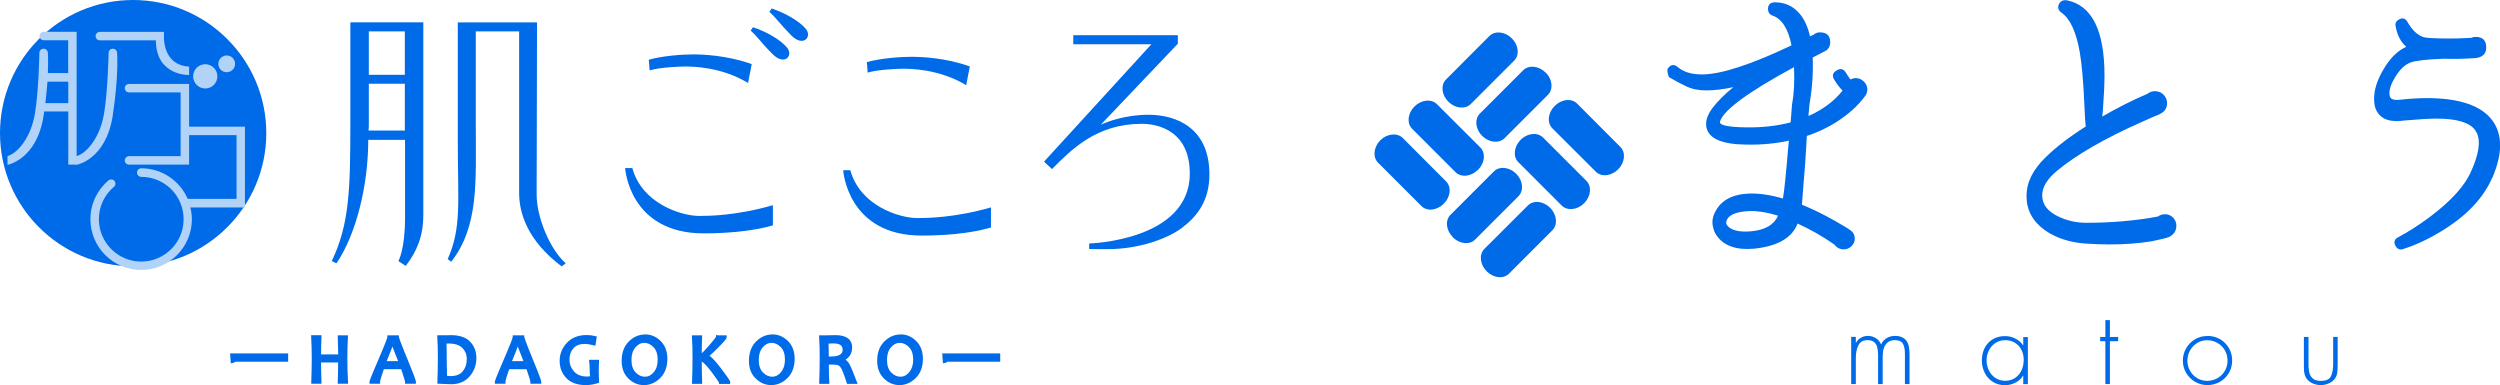 <?xml version="1.0" encoding="UTF-8"?><svg id="_レイヤー_2" xmlns="http://www.w3.org/2000/svg" viewBox="0 0 259.67 40"><defs><style>.cls-1{fill:#b2d3f8;}.cls-2{fill:#006be9;}</style></defs><g id="_レイヤー_5"><path class="cls-2" d="M0,13.83c0,7.63,6.19,13.83,13.82,13.83s13.84-6.2,13.84-13.83S21.46,0,13.82,0,0,6.19,0,13.83"/><path class="cls-2" d="M38.31,12.74v-4.04h3.74v4.86h-3.77c.03-.64.03-.1.03-.82M38.31,3.26h3.74v4.51h-3.74V3.26ZM36.39,2.32v10.21c0,7.22-.09,10.71-1.93,14.59l.49.23c2.08-3.07,3.3-8.16,3.3-12.82h3.82v8.11c0,3.29-.69,4.48-.69,4.48l.76.5c1.17-1.51,1.83-3.11,1.83-5.3V2.32h-7.56ZM47.55,2.32v12.36c0,6.29.41,8.97-1.05,12.23l.37.28c2.88-3.72,2.55-8.29,2.55-14.23V3.26h4.5v16.77c0,2.07.84,4.95,4.42,7.64l.42-.32c-1.65-1.47-3.02-4.77-3.02-7.13,0-1.93.04-15.71.04-17.89h-8.23Z"/><path class="cls-2" d="M79.92,1.24c.78.7,1.04,1.2,2.28,2.45,1.24,1.24,2.17.13,1.51-.68-.66-.81-2.19-1.68-3.56-2.13l-.24.36Z"/><path class="cls-2" d="M77.97,3.18c.79.71,1.04,1.21,2.29,2.45,1.24,1.24,2.16.14,1.5-.67-.66-.82-2.18-1.69-3.55-2.13l-.24.35Z"/><path class="cls-2" d="M64.93,17.46s.41,6.78,8.16,6.78c2.06,0,4.92-.17,7.19-.83v-2.1c-3.76,1.1-6.75,1.12-7.64,1.12-1.89,0-5.96-1.29-6.96-4.97h-.75ZM67.39,6.22l.09,1.09c1.12-.33,3.2-.4,3.65-.4.72,0,3.75,0,6.57,1.71l.38-1.96c-2.59-.93-5.14-1.01-6.11-1.01-1.08,0-3.1.14-4.58.55"/><path class="cls-2" d="M87.58,17.68s.41,6.79,8.16,6.79c2.06,0,4.93-.17,7.19-.84v-2.09c-3.76,1.09-6.74,1.11-7.64,1.11-1.89,0-5.96-1.28-6.97-4.97h-.75ZM90.04,6.44l.08,1.1c1.13-.33,3.2-.4,3.65-.4.72,0,3.76,0,6.59,1.71l.37-1.95c-2.59-.93-5.13-1-6.11-1-1.08,0-3.1.14-4.58.55"/><path class="cls-2" d="M111.48,3.65v.95h8.11l-11.15,12.19.83.77c2.06-2.07,4.65-4.7,9.33-4.7.86,0,4.98.19,4.98,5.17,0,6.99-10.45,7.26-10.45,7.26v.57c.63.02,1.29.02,1.92.02,3.28,0,6.24-1.11,7.69-2.19,1.53-1.16,2.88-2.74,2.88-5.58,0-4.77-3.37-6.19-6.33-6.19-2.39,0-4.24.71-4.95,1.03l8-8.41v-.88h-10.87Z"/><path class="cls-1" d="M10.37,4.19h5.82c.01,3.72,3.45,3.6,3.45,3.6v-.87c-2.06-.12-2.52-1.76-2.61-2.79v-.82h0s0,0,0,0h-6.66c-.24,0-.44.2-.44.44s.2.44.44.44Z"/><path class="cls-1" d="M25.01,13.16s0,0,0,0,0,0,0,0h-5.37v-4.44h-6.24c-.24,0-.44.2-.44.44s.2.44.44.44h5.36v6.62h-5.36c-.24,0-.44.2-.44.44,0,.26.2.44.44.44h6.24v-3.06h4.93v6.62h-5.07c-.81-1.87-2.67-3.18-4.83-3.18-.24,0-.44.2-.44.45s.21.44.44.44c1.22,0,2.31.49,3.11,1.28.8.8,1.29,1.9,1.29,3.12s-.49,2.31-1.29,3.11c-.8.79-1.89,1.29-3.11,1.29s-2.31-.49-3.11-1.29c-.79-.8-1.29-1.89-1.29-3.11,0-1.35.6-2.55,1.56-3.36.18-.15.21-.44.05-.62-.16-.19-.43-.2-.62-.05-1.14.97-1.87,2.42-1.87,4.03,0,2.9,2.36,5.27,5.27,5.27s5.27-2.36,5.27-5.27c0-.42-.06-.83-.16-1.22h5.67v-8.39h-.44Z"/><path class="cls-1" d="M21.32,9.19c.7,0,1.26-.57,1.26-1.26s-.57-1.26-1.26-1.26-1.26.56-1.26,1.26.57,1.26,1.26,1.26Z"/><path class="cls-1" d="M23.55,7.5c.47,0,.87-.39.87-.87s-.39-.87-.87-.87-.87.39-.87.87.38.87.87.87Z"/><path class="cls-1" d="M11.71,11.99c.65-4.28.45-6.5.45-6.5,0-.24-.19-.43-.44-.43s-.44.19-.44.43c0,0-.07,3.95-.48,6.35-.41,2.4-1.76,4.07-2.84,4.37V3.3h-3.42c-.24,0-.44.2-.44.44s.2.44.44.44h2.54v3.41h-2.11c.06-1.37,0-2.1,0-2.1,0-.24-.2-.43-.44-.43s-.44.19-.44.43c0,0-.06,3.95-.47,6.35-.41,2.4-1.76,4.07-2.84,4.37v.91s3.06-.54,3.75-5.13c.02-.15.04-.27.06-.41h2.5v5.52h.87v.02s3.06-.54,3.75-5.13ZM4.71,10.71c.1-.85.17-1.58.22-2.23h2.16v2.23h-2.38Z"/><path class="cls-2" d="M36.15,34.83h-1.07v.19c.03.76.04,1.33.05,1.79h-1.78c0-.57.02-1.16.04-1.79v-.2s-1.07,0-1.07,0v.2c.04.67.06,1.4.06,2.2s-.02,1.58-.05,2.44v.2s1.06,0,1.06,0v-.19c-.03-.84-.04-1.51-.04-2.02h1.77c0,.59-.01,1.26-.04,2.02v.19s1.07,0,1.07,0v-.2c-.05-.74-.07-1.56-.07-2.44,0-.8.02-1.54.06-2.2v-.2Z"/><path class="cls-2" d="M41.43,35.02v-.19h-1.19s-.01.18-.01.18c0,.1-.17.58-.91,2.3-.94,2.19-.94,2.29-.94,2.36v.19h1.1v-.19c0-.08.05-.36.39-1.32h1.8c.34.98.4,1.25.4,1.32v.19h1.13v-.19c0-.11-.07-.4-.89-2.39-.76-1.84-.86-2.2-.87-2.26ZM41.35,37.51h-1.19c.31-.75.49-1.22.6-1.51.11.29.29.76.59,1.51Z"/><path class="cls-2" d="M46.83,34.81c-.06,0-.19,0-.39.01-.19,0-.34,0-.43,0h-.59v.2c.05.68.06,1.42.06,2.2,0,.83-.02,1.65-.05,2.44v.19s.18.01.18.01c.61.03,1.01.05,1.25.05.82,0,1.47-.28,1.93-.83.46-.54.69-1.18.69-1.9,0-.68-.22-1.24-.65-1.69-.43-.45-1.11-.68-2-.68ZM48.48,37.34c0,.48-.14.89-.42,1.23-.27.33-.68.49-1.26.49-.12,0-.24,0-.37-.03-.02-.61-.03-1.21-.03-1.8,0-.53,0-1.04-.02-1.54.09,0,.16-.01.22-.01.65,0,1.13.16,1.43.47.31.32.46.71.46,1.2Z"/><path class="cls-2" d="M54.45,35.02v-.19h-1.19s-.01.18-.01.18c0,.08-.13.49-.91,2.3-.94,2.18-.94,2.29-.94,2.36v.19h1.1v-.19c0-.07.04-.33.39-1.32h1.8c.34.98.4,1.25.4,1.32v.19h1.13v-.19c0-.11-.07-.39-.89-2.39-.76-1.85-.86-2.2-.86-2.26ZM54.37,37.51h-1.19c.31-.75.49-1.21.6-1.51.11.29.29.76.59,1.51Z"/><path class="cls-2" d="M62.23,37.37h-1.06l.03.21c.03.26.05.52.05.79s.01.5.04.71c-.13.02-.24.03-.31.03-.59,0-1.03-.17-1.35-.52-.32-.36-.48-.76-.48-1.24s.13-.86.41-1.17c.27-.31.67-.46,1.18-.46.23,0,.53.05.9.14l.2.05.15-.96-.16-.04c-.28-.07-.58-.11-.89-.11-.87,0-1.56.27-2.06.81-.5.53-.75,1.16-.75,1.87s.23,1.3.69,1.79c.46.48,1.14.73,2.03.73.42,0,.83-.07,1.24-.2l.13-.04v-.14c-.02-.53-.03-.87-.03-1.02,0-.35.01-.67.03-.99v-.2Z"/><path class="cls-2" d="M67,34.74c-.64,0-1.21.25-1.7.74-.48.49-.73,1.16-.73,1.99,0,.77.23,1.39.69,1.84.46.46,1.01.69,1.63.69s1.21-.25,1.7-.75c.48-.49.73-1.16.73-1.98,0-.77-.24-1.39-.7-1.85-.46-.46-1.01-.69-1.62-.69ZM67,39.13c-.37,0-.69-.15-.98-.45-.29-.3-.43-.74-.43-1.3s.14-.98.41-1.3c.27-.31.57-.47.9-.47.37,0,.69.15.98.45.29.3.43.73.43,1.3s-.13.97-.41,1.3c-.27.32-.56.47-.9.47Z"/><path class="cls-2" d="M73.7,36.95c.25-.21.57-.51.96-.91.82-.83.82-.92.82-1.02v-.19h-.93l-.18-.04v.19s-.11.2-.75.94c-.4.46-.62.67-.73.77,0-.57.01-1.12.04-1.66v-.2s-1.06,0-1.06,0v.2c.05.63.06,1.35.06,2.2,0,.89-.02,1.71-.05,2.44v.2s1.05,0,1.05,0v-.19c-.03-.88-.04-1.58-.04-2.12.09.04.26.17.56.51.25.28.53.65.85,1.1.26.37.35.51.38.56v.15h1.16v-.19c0-.09,0-.17-.92-1.39-.51-.68-.91-1.12-1.21-1.34Z"/><path class="cls-2" d="M80.22,34.74c-.64,0-1.21.25-1.7.74-.48.49-.73,1.16-.73,1.99,0,.77.23,1.39.7,1.84.46.46,1.01.69,1.62.69s1.21-.25,1.7-.75c.48-.49.73-1.16.73-1.98,0-.77-.23-1.39-.7-1.85-.46-.46-1.01-.69-1.62-.69ZM80.22,39.13c-.37,0-.69-.15-.98-.45-.29-.3-.43-.73-.43-1.3,0-.54.14-.98.41-1.3.27-.31.56-.47.9-.47.37,0,.69.15.98.45.29.3.43.73.43,1.3,0,.54-.14.97-.41,1.3-.27.32-.57.47-.9.47Z"/><path class="cls-2" d="M88.24,37.83c-.12-.2-.26-.36-.42-.47.46-.29.69-.71.69-1.28s-.3-1.27-1.76-1.27c-.21,0-.41,0-.57.01-.16,0-.3.01-.4.01h-.7v.2c.05.62.06,1.34.06,2.2,0,.9-.02,1.72-.05,2.44v.2s1.05,0,1.05,0v-.2c-.04-.5-.05-1.11-.05-1.8.11,0,.23,0,.35,0,.39,0,.56.04.64.08.13.06.25.21.37.45.07.16.22.51.49,1.34l.04.13h1.1l-.1-.25c-.34-.9-.59-1.51-.74-1.78ZM87.52,36.32c0,.19,0,.71-1.22.71-.07,0-.14,0-.22,0,0-.52,0-.97-.02-1.34.14-.01.31-.02.5-.02.85,0,.96.35.96.66Z"/><path class="cls-2" d="M93.54,34.74c-.64,0-1.21.25-1.7.74-.49.49-.73,1.16-.73,1.99,0,.77.24,1.39.7,1.84.46.46,1.01.69,1.62.69s1.21-.25,1.7-.75c.49-.49.73-1.16.73-1.98,0-.77-.23-1.39-.7-1.85-.46-.46-1.01-.69-1.62-.69ZM93.54,39.13c-.37,0-.69-.15-.98-.45-.29-.3-.43-.73-.43-1.3,0-.54.14-.98.41-1.3.27-.31.56-.47.9-.47.37,0,.69.15.98.45.29.3.43.73.43,1.3,0,.54-.14.97-.41,1.3-.27.32-.57.47-.9.47Z"/><path class="cls-2" d="M23.98,37.73l.2-.03c.1-.02.2-.06.27-.13h5.48v-.86h-6.03l.07,1.01Z"/><path class="cls-2" d="M97.87,36.72l.07,1.01.2-.03c.1-.02.2-.06.27-.13h5.48v-.86h-6.02Z"/><path class="cls-2" d="M149.96,21.16c-.71.71-1.75.82-2.32.24l-4.5-4.5c-.58-.58-.47-1.62.23-2.33.71-.7,1.75-.81,2.33-.24l4.5,4.51c.58.58.47,1.62-.24,2.32"/><path class="cls-2" d="M153.51,17.64c-.71.71-1.75.82-2.33.24l-4.5-4.5c-.58-.58-.47-1.62.24-2.32.71-.71,1.75-.82,2.33-.24l4.51,4.5c.57.58.47,1.62-.24,2.32"/><path class="cls-2" d="M160.55,7.53c.7.7.81,1.75.23,2.32l-4.5,4.5c-.57.58-1.62.47-2.33-.23-.71-.71-.81-1.75-.24-2.32l4.5-4.5c.58-.58,1.62-.47,2.33.24"/><path class="cls-2" d="M157.03,3.98c.71.71.82,1.75.24,2.32l-4.5,4.5c-.58.58-1.62.47-2.33-.23-.71-.71-.82-1.75-.24-2.32l4.5-4.51c.58-.57,1.62-.47,2.33.24"/><path class="cls-2" d="M161.49,11c.7-.71,1.75-.82,2.32-.24l4.5,4.51c.57.57.47,1.62-.24,2.32-.7.71-1.75.82-2.32.24l-4.51-4.5c-.57-.58-.47-1.62.24-2.32"/><path class="cls-2" d="M157.94,14.52c.71-.7,1.75-.81,2.33-.24l4.51,4.51c.57.57.47,1.61-.24,2.32-.71.71-1.75.81-2.33.24l-4.5-4.5c-.58-.58-.47-1.62.24-2.33"/><path class="cls-2" d="M150.9,24.63c-.71-.71-.81-1.75-.24-2.32l4.5-4.5c.58-.58,1.62-.47,2.33.24.7.71.81,1.75.23,2.33l-4.5,4.5c-.58.58-1.61.47-2.33-.24"/><path class="cls-2" d="M154.42,28.18c-.71-.71-.81-1.75-.24-2.33l4.51-4.5c.57-.58,1.61-.48,2.32.23.7.71.81,1.75.24,2.33l-4.51,4.51c-.57.58-1.61.47-2.32-.24"/><path class="cls-2" d="M193.95,9.32c0,.21-.06.4-.17.58-.41.57-.89,1.1-1.44,1.58-1.33,1.17-2.89,2.05-4.67,2.64-.07,1.6-.24,3.98-.51,7.14,1.17.48,2.33,1.05,3.5,1.72.89.5,1.45.85,1.66,1.03.22.18.33.45.33.79,0,.3-.12.55-.34.77-.23.22-.49.33-.79.33-.41,0-.73-.16-.96-.48-1.28-.89-2.56-1.62-3.85-2.2-.57,1.49-2.08,2.36-4.53,2.61-1.85.16-3.14-.3-3.88-1.37-.18-.25-.31-.56-.38-.93-.12-.5-.03-1.02.24-1.54.62-1.21,1.82-1.84,3.6-1.89,1.03-.02,2.18.15,3.43.52.14-.78.32-2.55.55-5.32l.07-.69c-1.38.3-2.84.44-4.39.41-2.5-.02-3.88-.59-4.16-1.72-.16-.64.05-1.34.62-2.09.5-.66,1.22-1.39,2.16-2.16-1.05.23-1.99.34-2.81.34s-1.5-.14-2.1-.43c-.6-.29-1.19-.6-1.78-.95-.19-.48-.21-.8-.07-.96.3-.37.63-.39,1-.07.59.5,1.43.75,2.5.75,1.97,0,5.07-1.01,9.3-3.02-.34-1.72-1-2.75-1.96-3.09-.32-.11-.48-.34-.48-.69,0-.46.24-.69.72-.69,1.05,0,1.91.4,2.58,1.2.48.57.84,1.35,1.06,2.33l.38-.17c.18-.16.4-.24.65-.24.71,0,1.07.34,1.07,1.03,0,.48-.23.81-.69,1-.14.07-.51.26-1.13.58.07,1.6-.05,3.24-.34,4.91l-.1,1.17c1.49-.66,2.67-1.54,3.54-2.64-.3-.3-.58-.68-.86-1.13-.25-.41-.17-.73.24-.96.39-.25.71-.18.96.21.16.27.32.51.48.72.19-.09.37-.14.55-.14.32,0,.6.12.85.36.24.24.36.52.36.84M186.33,6.98c-4.72,2.56-7.27,4.43-7.66,5.6-.19.41.73.63,2.75.65,1.65.02,3.17-.15,4.57-.52l.14-1.82c.21-1.14.28-2.45.21-3.91M184.68,22.4c-1.1-.34-2.07-.5-2.92-.48-1.33.05-2.13.35-2.4.93-.09.21-.08.39.03.55.41.53,1.26.74,2.54.62,1.42-.14,2.33-.67,2.75-1.61"/><path class="cls-2" d="M226.05,23.46c0,.51-.24.88-.72,1.14-.25.11-.85.26-1.78.45-1.38.23-2.86.34-4.47.34-.85,0-1.71-.04-2.61-.1-1.58-.14-2.92-.59-4.02-1.34-1.3-.92-1.96-2.11-1.96-3.57s.66-2.75,1.99-4.05c1.08-1.05,2.46-2.12,4.16-3.19-.05-.39-.09-1.14-.14-2.26-.11-2.45-.27-4.27-.48-5.46-.37-2.13-1.01-3.5-1.92-4.12-.36-.27-.42-.61-.17-1,.19-.23.42-.32.72-.27h.03c2.61.53,3.91,3.14,3.91,7.83,0,.89-.06,2.11-.17,3.67l-.07.58c1.58-.91,3.15-1.71,4.7-2.37.23-.18.5-.27.79-.27.34,0,.64.12.88.36.24.24.37.53.37.88,0,.5-.23.87-.69,1.1l-.03.03c-.46.18-1.1.46-1.92.83-3.8,1.69-6.71,3.36-8.72,5.01-1.07.87-1.61,1.74-1.61,2.61,0,.94.56,1.67,1.68,2.2.9.43,1.86.65,2.89.65,2.66,0,5.14-.22,7.45-.65.21-.16.45-.24.72-.24.34,0,.63.12.86.36.23.24.34.53.34.87"/><path class="cls-2" d="M258.88,18.42c-.92,2.15-2.7,4.03-5.36,5.63-1.37.83-2.68,1.43-3.92,1.82-.34.12-.6,0-.79-.34-.2-.39-.11-.69.28-.89,1.01-.53,2.08-1.21,3.23-2.06,2.24-1.67,3.7-3.27,4.36-4.81.53-1.17.79-2.15.79-2.95,0-.53-.13-.96-.38-1.3-.57-.8-1.91-1.2-4.01-1.2-.74,0-1.87.07-3.4.2l-.35.04c-1.42.12-2.3-.37-2.64-1.44-.06-.25-.1-.53-.1-.83,0-.96.32-1.99.98-3.09.65-1.1,1.37-1.84,2.15-2.23l.21-.11c-.57-.5-.94-1.21-1.1-2.13-.07-.3.04-.53.31-.69.39-.23.7-.15.92.24.5.87,1.07,1.4,1.68,1.58.29.09,1.19.14,2.68.14.64,0,1.4-.02,2.27-.07.14-.07.29-.1.45-.1.73,0,1.1.37,1.1,1.1,0,.6-.31.95-.92,1.07l-.14.03c-1.3.09-2.43.11-3.37.07-1.74.07-2.87.19-3.4.38-.59.21-1.14.72-1.63,1.53-.49.81-.68,1.47-.56,1.97.07.32.42.45,1.06.38.96-.11,1.89-.17,2.78-.17,3.39,0,5.65.77,6.8,2.3.55.73.82,1.6.82,2.61s-.27,2.09-.79,3.33"/><path class="cls-2" d="M192.76,35v.61h.02c.11-.22.28-.4.5-.53.22-.13.47-.19.73-.19.31,0,.59.08.83.23.24.15.42.37.55.66.13-.29.32-.51.57-.66.25-.15.54-.23.86-.23.4,0,.71.08.94.25.22.16.38.39.46.67.08.28.12.62.12,1.01v3.07h-.48v-3.14c0-.46-.07-.81-.21-1.05-.14-.25-.42-.37-.84-.37-.32,0-.57.08-.76.25-.19.17-.32.37-.39.63-.08.25-.11.54-.11.86v2.82h-.48v-3.02c0-.3-.03-.55-.08-.78-.05-.22-.16-.4-.32-.55-.16-.14-.39-.21-.69-.21-.46,0-.78.18-.96.55-.18.37-.26.81-.26,1.32v2.69h-.48v-4.9h.48Z"/><path class="cls-2" d="M210.63,35v4.9h-.48v-.88h-.02c-.17.3-.43.54-.78.72-.35.18-.71.27-1.08.27-.48,0-.9-.11-1.27-.34-.37-.23-.65-.54-.85-.94-.2-.39-.3-.83-.3-1.3,0-.36.06-.69.17-1,.11-.31.27-.58.48-.8.21-.23.46-.4.76-.53.3-.12.62-.19.99-.19.38,0,.74.08,1.07.25.34.17.61.4.81.7h.02v-.85h.48ZM208.23,35.34c-.28,0-.53.06-.76.17-.23.11-.43.27-.6.46-.17.2-.3.42-.39.67s-.14.51-.14.77c0,.38.08.73.24,1.06.16.33.39.59.68.79.29.19.63.29,1.01.29s.75-.1,1.04-.3c.29-.2.51-.46.67-.8.15-.33.22-.7.22-1.1,0-.28-.05-.54-.14-.79-.09-.25-.22-.46-.4-.65-.17-.18-.38-.33-.62-.43-.24-.1-.51-.15-.8-.15"/><polygon class="cls-2" points="219.15 35.44 219.15 39.89 218.68 39.89 218.68 35.44 218.14 35.44 218.14 35 218.68 35 218.68 33.25 219.15 33.25 219.15 35 220.01 35 220.01 35.44 219.15 35.44"/><path class="cls-2" d="M229.27,34.89c.36,0,.69.06,1.01.19.32.13.59.31.82.54.23.23.41.5.55.81.13.31.2.65.2,1.01,0,.48-.11.91-.34,1.3-.23.39-.54.7-.93.92-.39.22-.83.34-1.3.34s-.89-.12-1.28-.34c-.39-.23-.7-.54-.93-.93-.23-.39-.34-.81-.34-1.27s.11-.89.34-1.28c.22-.39.53-.71.92-.94.39-.23.82-.34,1.28-.34M229.24,35.34c-.38,0-.72.1-1.03.29-.31.19-.56.45-.74.78-.18.33-.27.68-.27,1.05s.09.72.27,1.04c.18.32.42.58.74.77.31.19.65.29,1.03.29s.75-.09,1.08-.28c.33-.19.59-.44.77-.76.19-.32.28-.68.28-1.06s-.09-.76-.28-1.08c-.19-.32-.44-.58-.77-.76-.32-.19-.69-.28-1.08-.28"/><path class="cls-2" d="M242.33,35h.48v2.93c0,.33-.02.61-.05.82-.03.21-.12.41-.25.59-.16.21-.37.38-.64.49-.26.11-.54.17-.82.17s-.56-.06-.82-.17c-.26-.11-.48-.28-.64-.49-.09-.12-.16-.26-.2-.41-.04-.15-.07-.3-.08-.45-.01-.15-.01-.33-.01-.55v-2.93h.48v2.77c0,.27.01.5.04.71.03.21.08.39.17.55.09.16.22.29.39.39.18.09.4.14.68.14.53,0,.88-.15,1.04-.46.16-.31.24-.75.24-1.33v-2.77Z"/></g></svg>